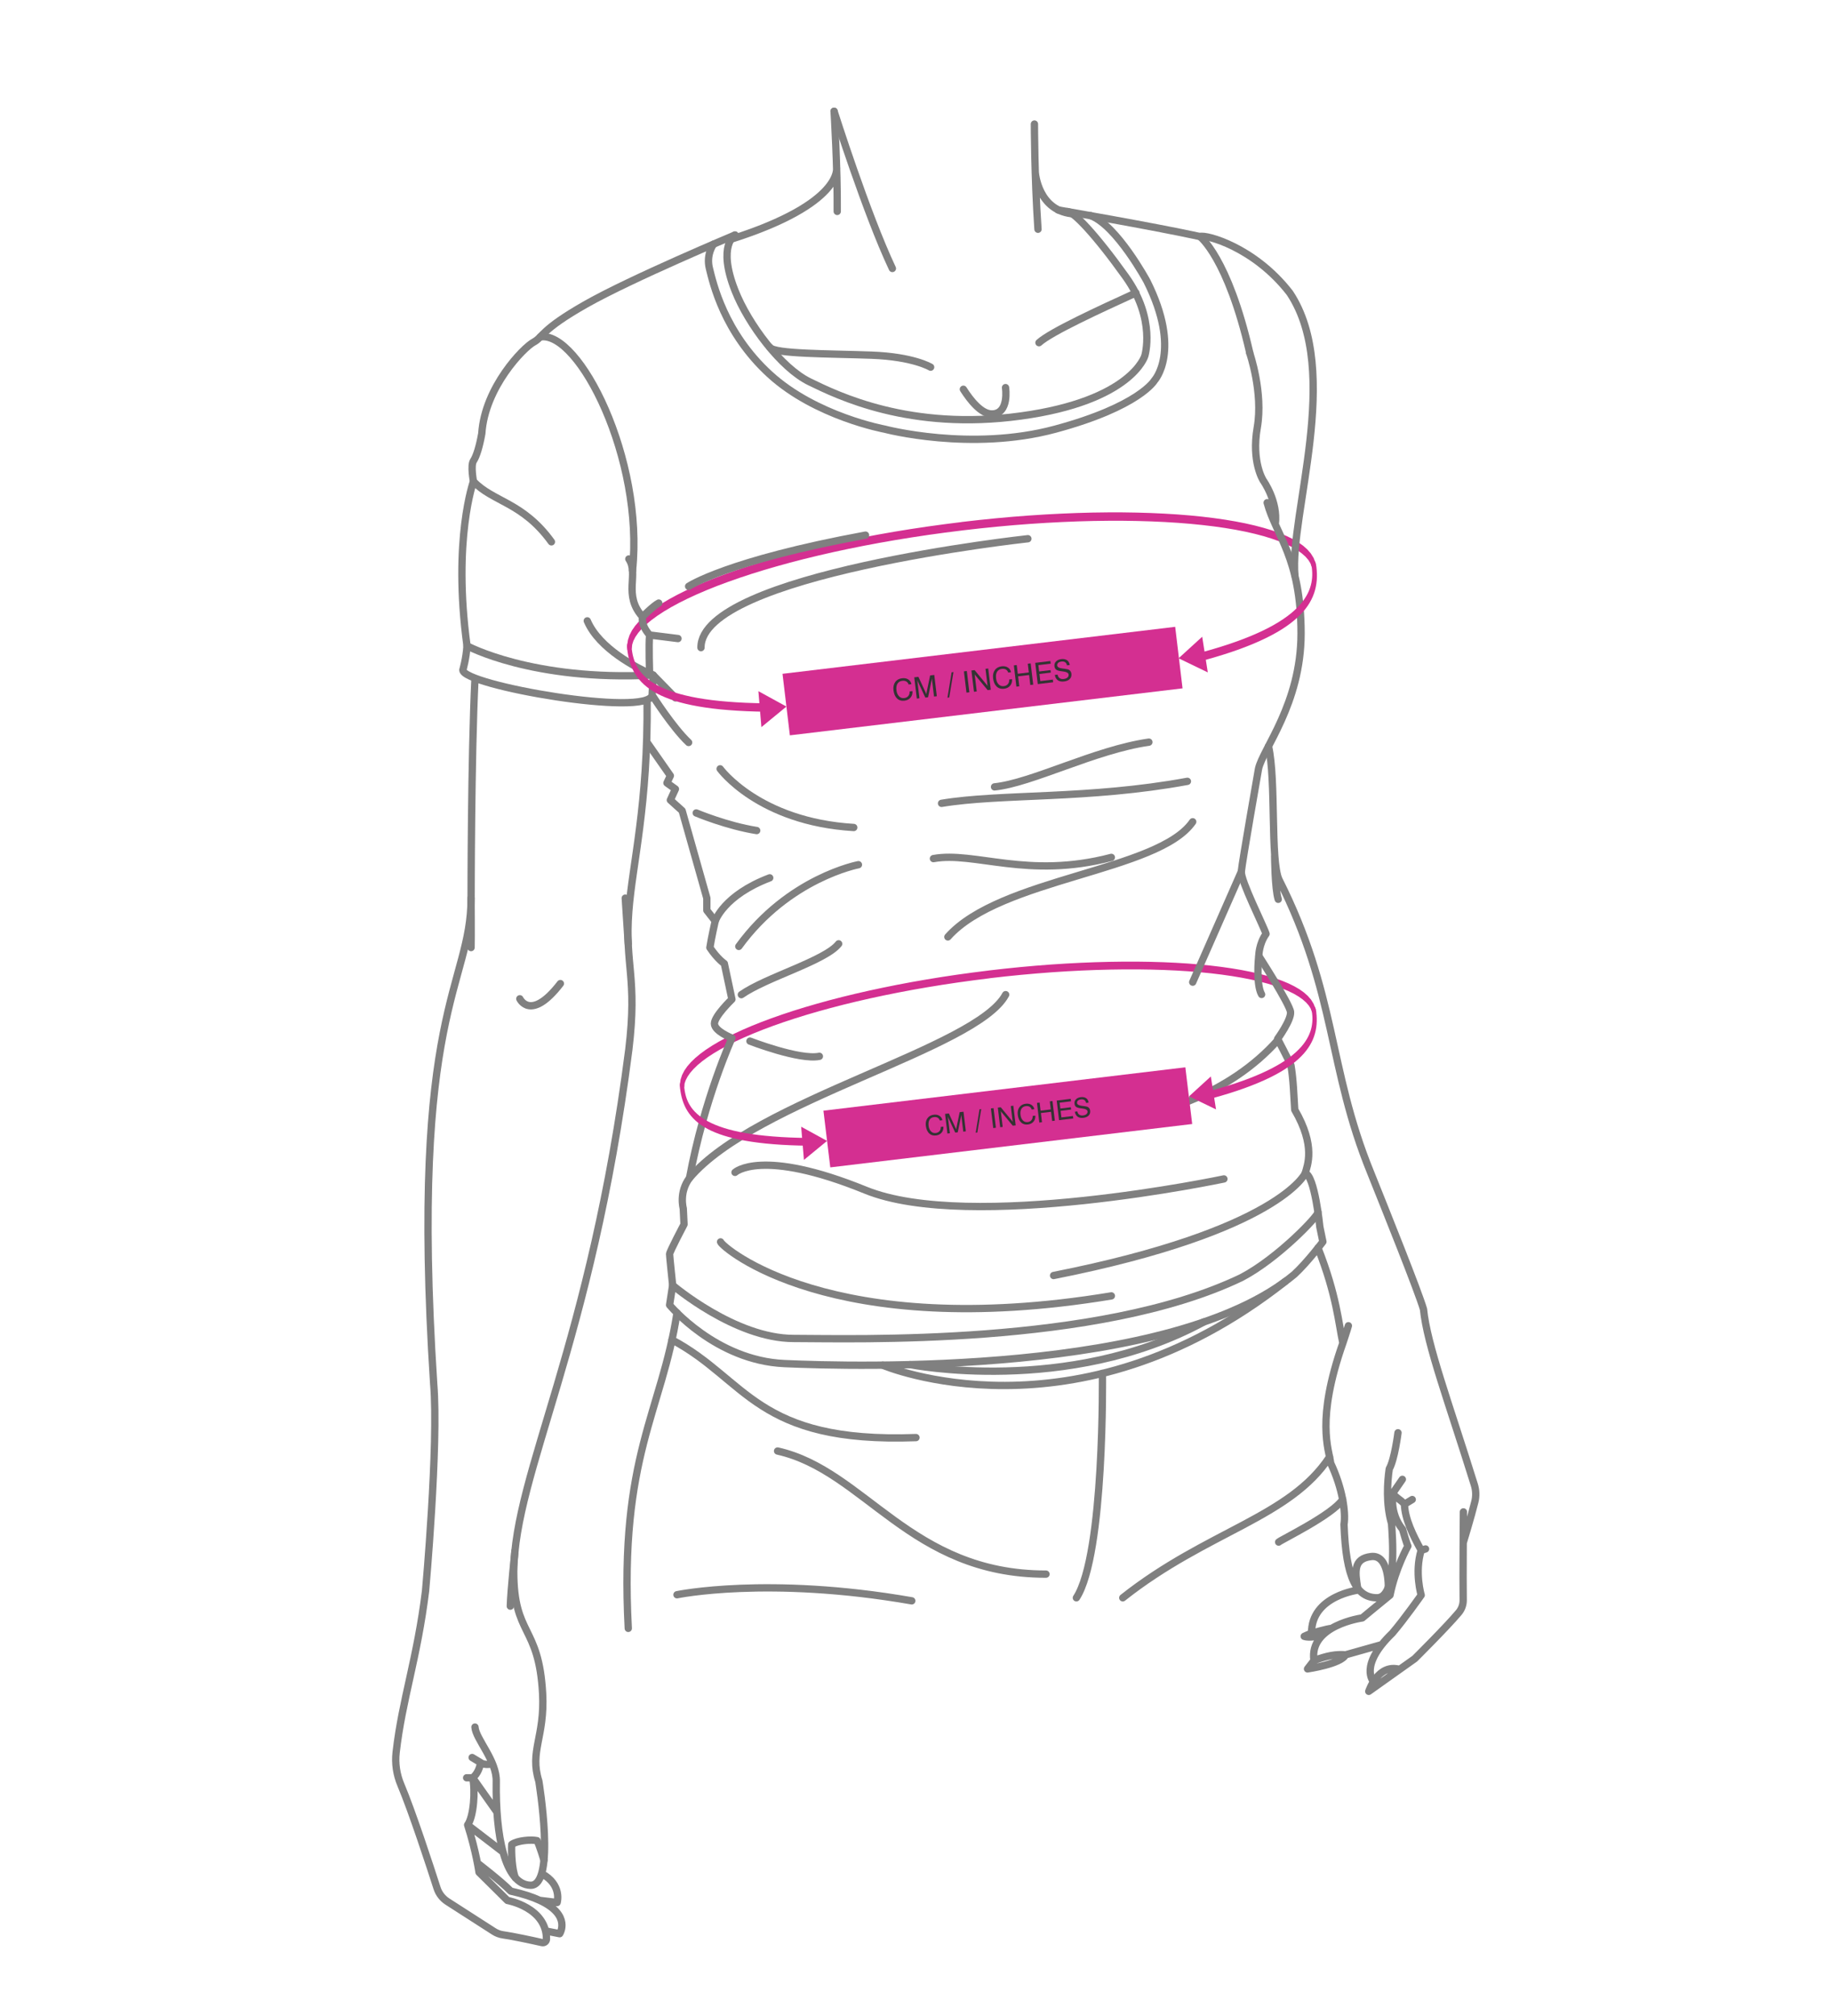 <?xml version="1.0" encoding="UTF-8"?>
<!-- Creator: CorelDRAW -->
<svg xmlns="http://www.w3.org/2000/svg" xmlns:xlink="http://www.w3.org/1999/xlink" xmlns:xodm="http://www.corel.com/coreldraw/odm/2003" xml:space="preserve" width="0.833in" height="0.917in" version="1.1" style="shape-rendering:geometricPrecision; text-rendering:geometricPrecision; image-rendering:optimizeQuality; fill-rule:evenodd; clip-rule:evenodd" viewBox="0 0 833.33 916.66">
 <defs>
  <style type="text/css">
   <![CDATA[
    .str0 {stroke:gray;stroke-width:3.33;stroke-linecap:round;stroke-linejoin:round;stroke-miterlimit:22.926}
    .fil1 {fill:none;fill-rule:nonzero}
    .fil2 {fill:#D42F91}
    .fil3 {fill:#333333;fill-rule:nonzero}
    .fil0 {fill:#D42F91;fill-rule:nonzero}
   ]]>
  </style>
 </defs>
 <g id="Layer_x0020_1">
  <g>
   <path class="fil0" d="M287.53 294.21c-0.04,1.03 -0.56,1.68 -1.14,1.45 -0.59,-0.22 -1.03,-1.25 -0.99,-2.28l2.13 0.83zm150.06 -57.03l0.46 3.82 0 0 -7.81 0.98 -7.71 1.06 -7.58 1.14 -7.46 1.21 -7.31 1.28 -7.17 1.35 -7.02 1.41 -6.85 1.47 -6.68 1.53 -6.5 1.58 -6.3 1.63 -6.1 1.68 -5.9 1.72 -5.68 1.76 -5.45 1.8 -5.21 1.83 -4.97 1.85 -4.72 1.89 -4.46 1.91 -4.18 1.93 -3.9 1.94 -3.61 1.96 -3.31 1.96 -3 1.97 -2.68 1.96 -2.35 1.95 -2.01 1.94 -1.65 1.91 -1.28 1.85 -0.91 1.76 -0.53 1.61 -0.2 1.39 -2.13 -0.83 0.34 -2.46 0.75 -2.28 1.11 -2.16 1.45 -2.09 1.79 -2.06 2.11 -2.04 2.44 -2.02 2.75 -2.02 3.06 -2 3.36 -1.99 3.66 -1.98 3.93 -1.96 4.22 -1.94 4.48 -1.92 4.75 -1.9 5 -1.87 5.24 -1.84 5.48 -1.8 5.7 -1.76 5.91 -1.73 6.13 -1.69 6.32 -1.63 6.51 -1.59 6.69 -1.53 6.87 -1.48 7.03 -1.41 7.19 -1.35 7.33 -1.29 7.47 -1.21 7.6 -1.14 7.72 -1.06 7.83 -0.99 0 0zm0 0c0.57,-0.07 1.15,0.73 1.27,1.78 0.13,1.05 -0.24,1.97 -0.81,2.04l-0.46 -3.82zm161.15 18.69l-1.87 1.31 -0.52 -1.3 -0.89 -1.43 -1.3 -1.5 -1.69 -1.5 -2.06 -1.47 -2.41 -1.41 -2.74 -1.34 -3.07 -1.28 -3.38 -1.2 -3.68 -1.13 -3.97 -1.05 -4.25 -0.97 -4.52 -0.89 -4.78 -0.8 -5.03 -0.72 -5.27 -0.63 -5.5 -0.55 -5.72 -0.46 -5.93 -0.37 -6.14 -0.28 -6.33 -0.19 -6.51 -0.1 -6.69 0 -6.85 0.09 -7 0.19 -7.15 0.29 -7.29 0.38 -7.41 0.48 -7.53 0.58 -7.64 0.69 -7.74 0.79 -7.83 0.89 -0.46 -3.82 7.84 -0.89 7.75 -0.79 7.65 -0.69 7.54 -0.58 7.43 -0.48 7.3 -0.38 7.16 -0.29 7.02 -0.19 6.87 -0.09 6.71 0 6.53 0.1 6.34 0.19 6.15 0.28 5.96 0.37 5.74 0.46 5.52 0.55 5.3 0.64 5.06 0.72 4.81 0.81 4.56 0.89 4.3 0.98 4.02 1.06 3.74 1.14 3.44 1.22 3.15 1.31 2.85 1.39 2.53 1.48 2.22 1.58 1.91 1.69 1.59 1.83 1.27 2.04 0.91 2.32zm0 0c0.28,0.99 0.09,2.09 -0.43,2.45 -0.52,0.36 -1.17,-0.15 -1.45,-1.14l1.87 -1.31z"></path>
  </g>
  <g>
   <path class="fil0" d="M311.43 493.92c-0.04,0.95 -0.51,1.55 -1.05,1.34 -0.54,-0.21 -0.95,-1.16 -0.92,-2.11l1.97 0.76zm138.51 -52.64l0.43 3.52 0 0 -7.22 0.91 -7.11 0.98 -7 1.05 -6.88 1.12 -6.75 1.18 -6.63 1.25 -6.47 1.3 -6.33 1.36 -6.16 1.41 -6 1.46 -5.82 1.51 -5.64 1.55 -5.44 1.59 -5.24 1.63 -5.04 1.66 -4.81 1.69 -4.59 1.72 -4.35 1.74 -4.11 1.76 -3.87 1.78 -3.6 1.8 -3.33 1.8 -3.06 1.81 -2.78 1.81 -2.47 1.81 -2.17 1.8 -1.85 1.79 -1.53 1.76 -1.19 1.72 -0.84 1.62 -0.5 1.48 -0.18 1.28 -1.97 -0.76 0.31 -2.28 0.69 -2.11 1.03 -1.99 1.34 -1.93 1.65 -1.9 1.95 -1.88 2.24 -1.87 2.54 -1.86 2.82 -1.85 3.1 -1.84 3.37 -1.83 3.64 -1.81 3.89 -1.8 4.14 -1.78 4.38 -1.75 4.61 -1.72 4.84 -1.7 5.05 -1.67 5.26 -1.63 5.46 -1.59 5.65 -1.56 5.83 -1.51 6.01 -1.46 6.18 -1.41 6.34 -1.36 6.49 -1.31 6.63 -1.25 6.77 -1.18 6.9 -1.13 7.01 -1.05 7.13 -0.98 7.22 -0.91 0 0zm0 0c0.53,-0.06 1.06,0.68 1.18,1.65 0.11,0.97 -0.22,1.81 -0.75,1.87l-0.43 -3.52zm148.76 17.24l-1.73 1.2 -0.48 -1.2 -0.83 -1.32 -1.2 -1.38 -1.56 -1.38 -1.9 -1.35 -2.22 -1.3 -2.54 -1.24 -2.83 -1.18 -3.12 -1.11 -3.39 -1.04 -3.67 -0.97 -3.92 -0.89 -4.17 -0.82 -4.41 -0.74 -4.65 -0.67 -4.87 -0.59 -5.07 -0.5 -5.28 -0.43 -5.48 -0.34 -5.67 -0.26 -5.84 -0.17 -6.01 -0.09 -6.17 -0 -6.32 0.09 -6.46 0.17 -6.6 0.26 -6.73 0.35 -6.84 0.44 -6.95 0.54 -7.06 0.63 -7.14 0.72 -7.22 0.82 -0.43 -3.52 7.24 -0.82 7.15 -0.73 7.06 -0.63 6.97 -0.54 6.85 -0.44 6.74 -0.35 6.61 -0.26 6.48 -0.17 6.34 -0.09 6.19 0 6.02 0.09 5.86 0.17 5.68 0.26 5.5 0.34 5.3 0.43 5.1 0.51 4.89 0.59 4.67 0.67 4.44 0.75 4.2 0.83 3.96 0.9 3.71 0.98 3.45 1.06 3.18 1.13 2.91 1.21 2.62 1.29 2.34 1.36 2.05 1.46 1.76 1.56 1.47 1.69 1.17 1.89 0.84 2.14zm0 0c0.26,0.91 0.08,1.93 -0.39,2.26 -0.48,0.33 -1.08,-0.14 -1.34,-1.06l1.73 -1.2z"></path>
  </g>
  <g id="_105553310394720">
   <path class="fil1 str0" d="M379.61 50.3c0,0 14.76,46.6 26.53,71.51"></path>
   <path class="fil1 str0" d="M381.04 95.85c0.17,-19.41 -1.42,-45.56 -1.42,-45.56m91.17 5.8c0,0 -0,23.98 1.62,47.87m16.95 -6.93c-17.11,-0.76 -18.19,-19.11 -18.19,-19.11m-90.42 -2.14c0,0 3.42,16.36 -48.03,32.72"></path>
   <path class="fil1 str0" d="M297.26 306.83c0,0 -0.59,-0.24 -1.61,-0.7 -5.42,-2.44 -22.94,-11.17 -28.37,-23.98"></path>
   <path class="fil1 str0" d="M334.51 106.58c0,0 -47.06,19.72 -67.82,31.49 -20.76,11.77 -19.38,14.88 -23.88,17.3 -4.5,2.42 -22.15,20.42 -23.53,41.52 -1.04,5.89 -2.42,10.38 -3.8,12.46 -1.39,2.07 0,9.34 0,9.34 0,0 -9.51,26.37 -2.94,74.82 -0.35,5.88 -1.89,11 -1.89,11 0,7.04 84.19,21.57 86.15,11.42l0.46 -9.11m-1.61 -0.7c0,0 -0.46,-13.14 0,-17.53 -1.85,-2.07 -3.69,-5.07 -3.23,-8.3 -9,-9.92 -1.5,-19.38 -6.23,-26.3m9.46 34.6l12.92 1.62m-16.15 -9.92c0,0 5.07,-5.07 7.38,-6.23m-2.54 32.76l10.15 10.38m-10.61 -1.27c0,0 9.46,14.88 16.61,21.57m-18.9 -19.46c0.49,48.14 -6.67,74.43 -8.33,96.28 -1.87,24.63 4,29.99 0,62.98 -17.3,134.96 -51.79,191.86 -52.37,237.38 0,29.65 11.42,24.11 13.15,55.6 1.04,19.72 -6.01,26.17 -1.73,39.8 0,0 7.96,47.76 -3.8,47.41 -11.77,-0.34 -15.92,-22.83 -15.57,-47.06 0.35,-9.7 -9.34,-19.38 -9.69,-24.92m7.98 16.69c0,0 -3.59,0.95 -5.44,-0.54 -0.23,1.96 -1.27,5.07 -3.57,6.92 1.27,5.88 0.46,17.64 -2.31,21.45 3.8,11.88 5.19,21.57 5.19,21.57l12.92 12.8c0,0 17.82,3.16 17.77,17.57 -0,1.05 -0.98,1.84 -2.01,1.61 -4.3,-0.97 -13.44,-2.94 -17.78,-3.54 -1.48,-0.21 -2.89,-0.74 -4.15,-1.55 -4.81,-3.08 -15.58,-10 -21.15,-13.59 -2.24,-1.44 -3.91,-3.61 -4.72,-6.14 -3.11,-9.67 -11.3,-34.78 -16.45,-46.97 -1.97,-4.67 -2.74,-9.74 -2.16,-14.77 2.76,-24.13 9.61,-42.67 13.4,-73.57 0,0 6,-66.44 3.69,-94.12 -11.07,-170.71 17.03,-180.87 17.03,-221 0,0 0,-63.67 1.77,-100.09m2.54 493.43l-3.83 -2.31m33.42 78.91l6.41 1.26c0,0 5.54,-8.39 -9.08,-15.17 -3.28,-1.53 -7.58,-2.97 -13.19,-4.21 -4.5,-4.62 -15.16,-12.76 -15.16,-12.76m28.34 16.97l7.93 0.98c0,0 2.42,-8.09 -7.04,-13.16m-17.54 -9.76l-16.14 -12.38m13.37 -5.78l-11.06 -15.67 -2.77 0"></path>
   <path class="fil1 str0" d="M247.58 846.07c0,0 -2,-6.7 -3.15,-8.88 -2.65,-0.58 -8.88,-0.12 -11.53,1.73 -0.23,3.57 0.13,11.53 1.68,15.17"></path>
   <path class="fil1 str0" d="M214.39 408.33c0,0 0.13,18.51 0,22.49m71.53 -1.71l-1.35 -20.78m9.97 -70.82l10.56 15.11 -1.56 3.29 3.86 2.77 -2.31 5.02 5.37 4.84 11.24 39.8 0 5.54 3.81 4.85c0,0 -1.73,7.6 -2.42,12.1 3.46,5.19 6.57,7.27 6.57,7.27l3.46 16.26c0,0 -7.96,7.61 -7.96,11.07 0,3.46 7.96,6.57 7.96,6.57 0,0 -12.65,27.69 -19.3,63.67 -4.93,6.57 -2.85,13.84 -2.85,13.84l0.35 7.26c0,0 -6.57,12.46 -6.57,13.5 0,1.04 1.39,14.19 1.39,14.19l-1.39 9c0,0 20.88,25.26 52.25,26.65 31.37,1.39 176.71,5.54 232.08,-40.6 6,-5.54 13,-14.85 13,-14.85l-1.39 -6.75c0,0 -2.33,-23.44 -6.66,-24.39 0.95,-3.55 4.93,-12.29 -4.76,-28.9 -0.43,-6.49 -0.61,-13.75 -1.73,-20.24 -1.13,-2.6 -6.06,-12.03 -6.06,-12.03 0,0 6.23,-8.56 5.88,-12.2 -0.35,-3.63 -14.45,-25.52 -14.45,-25.52 0,0 0,-5.37 3.29,-10.04 -1.04,-3.46 -11.59,-24.22 -11.24,-28.37 0.34,-4.15 7.82,-46.74 7.82,-46.74m-4.02 -189.26c0,0 6.23,17.99 3.46,33.91 -2.77,15.92 2.76,24.22 2.76,24.22 0,0 6.81,9.5 5.43,19.88m-3.69 -9.84c3.99,14.88 15.43,25.03 15.43,59.52 0,31.95 -17.47,52.66 -19.37,61.57"></path>
   <path class="fil1 str0" d="M313.41 266.45c0,0 17.3,-11.65 80.51,-23.3m73.89 1.63c0,0 -149.09,16.2 -148.78,49.56m109.49 70.85c26.99,-4.5 66.9,-1.72 111.89,-10.02m-87.78 2.53c16.96,-1.73 45.68,-16.84 70.25,-20.36"></path>
   <path class="fil1 str0" d="M485.78 95.91c2.81,-0.02 12.75,10.32 26.59,29.7 13.84,19.38 8.65,35.99 8.65,35.99 0,0 -5.88,20.42 -56.41,27.34 -50.52,6.92 -83.39,-9.34 -96.2,-15.57 -12.8,-6.23 -27.84,-26.09 -33.91,-41.53 -8.13,-20.67 0,-25.26 0,-25.26"></path>
   <path class="fil1 str0" d="M457.64 176.02c0,0 1.85,11.99 -6.23,11.99 -4.85,0 -9.79,-6.25 -12.96,-11.24m-14.9 -10.05c0,0 -7.85,-4.77 -26.87,-5.46 -19.02,-0.7 -44.33,-0.48 -46.31,-3.57m122.49 -2.11c5.46,-4.94 27.64,-15.13 44.13,-22.66m-192.24 -22.18c0,0 -3.5,4.6 -1.88,11.06 1.61,6.46 6.56,29.07 27.5,48.22 20.94,19.15 52.31,24.91 52.31,24.91 0,0 39.13,10.38 77.59,0 38.45,-10.38 45.14,-22.15 45.14,-22.15 0,0 12.52,-13.38 -3.43,-45.22 0,0 -13.67,-25.32 -25.61,-29.8m-283.83 195.74c0,0 29.7,16.19 84.72,13.31"></path>
   <path class="fil1 str0" d="M481.58 95.19c0,0 42.22,7.24 64.54,12.09 2.6,-1.04 24.72,4.74 40.89,25.65 23.88,35.89 -0.2,100.96 2.33,128.65m-12.01 77.67c3.49,15.22 0.82,51.72 4.72,60.55 26.41,52.37 22.26,85.59 41.64,133.11 7.21,17.99 21.74,54.15 24.17,62.46 1.68,16.44 11.5,42.5 23.14,79.9 0.78,2.5 0.87,5.16 0.24,7.7 -1.66,6.74 -5.21,18.38 -5.21,18.38m0 -13.76c0,0 -0.26,30.26 -0.1,40.07 0.04,2.09 -0.68,4.14 -2.03,5.75 -5.63,6.7 -20.01,20.97 -20.01,20.97l-20.94 14.88c0,0 4.15,-12.81 14.05,-9.99m-11.89 5.55c0,0 -6.84,-7.16 8.56,-22.04 5.36,-6.23 13.15,-17.3 13.15,-17.3 0,0 -3.11,-10.39 0,-20.42 -3.63,-6.57 -7.44,-14.19 -7.61,-20.94 -1.73,-2.25 -4.5,-3.11 -5.19,-5.19 -1.21,0.52 -2.43,0.69 -2.43,0.69m4.67 -28.03c0,0 -1.56,12.28 -3.98,16.43 -0.87,6.06 -1.56,15.92 1.04,24.92 0.35,5.02 2.77,33.74 -6.57,33.74 -9.17,0 -14.19,-8.48 -15.06,-33.39 0.87,-5.54 -0.69,-16.44 -6.06,-27.86 -0.87,-6.4 -6.75,-19.72 5.54,-54.67 -1.91,-8.65 -2.77,-21.63 -11.31,-43.26m-1.84 187.73c6.06,-2.25 10.04,-2.94 14.36,-2.6 -1.9,4.16 -17.3,6.41 -17.3,6.41 0,0 0,0 2.94,-3.81 -2.42,-16.09 21.98,-19.38 21.98,-19.38 0,0 7.09,-5.89 12.63,-10.38 2.42,-12.11 8.13,-22.32 8.13,-22.32 0,0 -0.52,-0.87 -2.43,-7.61 -6.23,-7.61 -4.32,-16.61 -4.32,-16.61l4.24 -6.14m-25.87 79.85l16.5 -4.65m-10.35 -24.87c0,0 -21.84,2.54 -21.61,19.72 -1.38,0.46 -3.34,1.39 -3.34,1.39 0,0 2.54,1.06 8.54,-0.68m-5.2 -0.71c0,0 7.19,-2.14 9.13,-2.23m33.14 -56.48l3.55 -2.16m4.07 23.1l1.99 -0.61m-37.63 -93.69c0,0 2.16,-6.49 2.51,-7.87m-33.56 -213.92c0,0 0.07,15.04 1.63,19.88"></path>
   <path class="fil1 str0" d="M236.58 454.12c0,0 4.94,10.6 18.46,-6.92"></path>
   <path class="fil1 str0" d="M234.37 705.41c0,0 -1.94,18.16 -2.11,25.08"></path>
   <path class="fil1 str0" d="M337.4 452.25c11.3,-7.93 38.24,-15.42 44.29,-23.14m-40.37 44.27c0,0 22.61,8.77 31.6,6.92m84.78 -28.06c-13.26,24.72 -113.88,47.89 -143.87,83.42m251.15 -139.45l-22.15 50.35m-217.31 -27.85c0,0 3.81,-11.66 24.8,-19.62m-33.45 -29.53c0,0 13.97,5.87 27.52,8.01m46.3 15.54c0,0 -31.78,5.98 -54.44,37.18m206.58 -56.72c-15.57,22.64 -87.55,25.52 -111.43,52.4m74.4 -36.19c-38,10 -62.26,-2.84 -80.97,0.55m148.1 44.3c-0.23,0.92 -1.28,13.13 1.26,17.52m-56.97 55.5c9,-1.38 42,-9.37 64.49,-34.89"></path>
   <path class="fil1 str0" d="M306.14 584.46c0,0 28.37,24.22 55.02,24.22 26.65,0 138.42,3.7 203.82,-27.69 16.61,-8.65 35.13,-28.17 34.88,-29.75"></path>
   <path class="fil1 str0" d="M327.94 564.74c0.69,2.42 50.18,45.68 177.87,24.57m88.24 -55.8c0,0 -11.77,26.18 -114.54,46.53m-144.99 -46.93c0,0 11.88,-11.28 59.41,8.09 47.52,19.38 163.1,-5.11 163.1,-5.11m-311.15 -383.14c17.7,-2.95 47.3,55.68 41.99,106.29m258.25 -151.97c0,0 12.72,9.53 22.67,52.94m-353.3 58.48c8.74,9.34 22.38,9.39 35.47,27.51"></path>
   <path class="fil1 str0" d="M414.22 620.58c0,0 71.43,14.27 133.65,-19.4m-146.1 19.68c0,0 87.43,37.31 183.22,-38.15m-276.87 14.32c-6.93,45.22 -26.3,65.06 -22.18,143.57"></path>
   <path class="fil1 str0" d="M501.74 624.59c0,0 1.07,82.26 -11.85,102.1m-184.06 -117.39c34.22,18.19 38.15,47.15 111.05,44.49m-62.98 6.11c39.8,8.92 60.33,56.04 122.15,56.02m34.95 10.77c38.47,-30.45 75.96,-36.4 94.11,-64.09m-23.17 38.74c1.21,-1.12 24.54,-12.37 29.14,-19.38m-302.97 43.34c0,0 41.29,-8.65 106.86,2.77m216.89 -6.2c0,0 0.43,-14.91 -7.8,-13.96 -8.22,0.95 -7.35,6.99 -6.14,14.44"></path>
   <path class="fil1 str0" d="M327.75 349.48c0,0 17.49,24.1 60.81,26.7"></path>
  </g>
  <rect class="fil2" transform="matrix(0.485 -5.80208E-002 0.058 0.485 356.138 306.25)" width="368.49" height="57.72"></rect>
  <path class="fil3" d="M414 314.27l1.28 -0.15c0.09,1.18 -0.2,2.17 -0.88,2.96 -0.65,0.79 -1.58,1.26 -2.76,1.4 -1.36,0.16 -2.48,-0.17 -3.37,-1 -0.88,-0.85 -1.42,-2.08 -1.62,-3.72 -0.18,-1.52 0.08,-2.77 0.78,-3.75 0.7,-1 1.75,-1.57 3.12,-1.74 1.09,-0.13 2.02,0.04 2.79,0.52 0.77,0.48 1.26,1.2 1.48,2.17l-1.29 0.15c-0.2,-0.62 -0.56,-1.08 -1.06,-1.37 -0.5,-0.28 -1.11,-0.39 -1.85,-0.3 -0.98,0.11 -1.69,0.56 -2.16,1.31 -0.46,0.75 -0.61,1.75 -0.46,3 0.14,1.18 0.54,2.09 1.19,2.75 0.65,0.64 1.43,0.9 2.36,0.79 0.79,-0.09 1.41,-0.41 1.86,-0.97 0.44,-0.55 0.63,-1.23 0.57,-2.05z"></path>
  <path id="_1" class="fil3" d="M417.48 309.13l0.99 8.25 -1.21 0.14 -1.16 -9.67 1.89 -0.22 3.28 7.11c0.09,0.21 0.17,0.37 0.21,0.47 0.05,0.12 0.09,0.22 0.12,0.3 0.02,-0.17 0.03,-0.31 0.06,-0.44 0.03,-0.14 0.04,-0.25 0.06,-0.38l1.6 -7.69 1.89 -0.23 1.16 9.67 -1.28 0.15 -0.99 -8.24c-0.01,0.15 -0.03,0.29 -0.05,0.44 -0.03,0.14 -0.05,0.29 -0.07,0.43l-1.6 7.7 -1.24 0.15 -3.32 -7.11c-0.06,-0.11 -0.11,-0.24 -0.17,-0.37 -0.04,-0.15 -0.1,-0.29 -0.15,-0.45z"></path>
  <polygon id="_2" class="fil3" points="439.86,314.81 438.7,305.14 440.02,304.98 441.18,314.66 "></polygon>
  <path id="_3" class="fil3" d="M443.28 314.41l-1.16 -9.67 1.44 -0.17 5.36 6.48c0.12,0.15 0.22,0.28 0.32,0.4 0.09,0.14 0.17,0.26 0.22,0.37l-0.94 -7.84 1.25 -0.15 1.16 9.67 -1.42 0.17 -5.47 -6.57c-0.08,-0.1 -0.16,-0.2 -0.24,-0.31 -0.07,-0.11 -0.14,-0.23 -0.2,-0.35l0.94 7.84 -1.25 0.15z"></path>
  <path id="_4" class="fil3" d="M459.33 308.84l1.28 -0.15c0.09,1.18 -0.2,2.17 -0.87,2.96 -0.65,0.79 -1.58,1.26 -2.77,1.4 -1.35,0.16 -2.47,-0.17 -3.37,-1 -0.88,-0.85 -1.42,-2.08 -1.62,-3.72 -0.19,-1.52 0.08,-2.76 0.78,-3.75 0.7,-1 1.75,-1.57 3.12,-1.74 1.09,-0.13 2.02,0.04 2.79,0.52 0.77,0.48 1.26,1.2 1.48,2.17l-1.29 0.15c-0.2,-0.62 -0.55,-1.08 -1.05,-1.37 -0.5,-0.28 -1.11,-0.39 -1.85,-0.3 -0.98,0.12 -1.7,0.56 -2.17,1.31 -0.46,0.75 -0.61,1.75 -0.46,3 0.14,1.19 0.54,2.09 1.19,2.75 0.65,0.64 1.43,0.9 2.36,0.79 0.79,-0.09 1.41,-0.41 1.86,-0.97 0.44,-0.54 0.63,-1.23 0.57,-2.05z"></path>
  <polygon id="_5" class="fil3" points="462.58,312.09 461.43,302.42 462.74,302.26 463.22,306.23 468.24,305.63 467.76,301.66 469.08,301.5 470.24,311.18 468.92,311.33 468.38,306.8 463.36,307.4 463.9,311.94 "></polygon>
  <polygon id="_6" class="fil3" points="472.31,310.93 471.15,301.26 478.05,300.43 478.19,301.63 472.6,302.3 472.94,305.19 478.11,304.57 478.24,305.7 473.08,306.32 473.47,309.56 479.17,308.88 479.32,310.09 "></polygon>
  <path id="_7" class="fil3" d="M480.07 306.76l1.27 -0.15c0.09,0.7 0.39,1.24 0.9,1.6 0.51,0.36 1.14,0.49 1.89,0.4 0.75,-0.09 1.32,-0.32 1.72,-0.69 0.39,-0.37 0.56,-0.81 0.49,-1.37 -0.09,-0.74 -0.97,-1.21 -2.64,-1.39 -0.1,-0.02 -0.17,-0.02 -0.22,-0.03 -1.35,-0.15 -2.27,-0.39 -2.74,-0.74 -0.46,-0.33 -0.74,-0.84 -0.83,-1.56 -0.1,-0.86 0.12,-1.59 0.69,-2.18 0.57,-0.6 1.37,-0.97 2.43,-1.09 1.07,-0.13 1.94,0.06 2.63,0.52 0.67,0.48 1.07,1.2 1.2,2.17l-1.25 0.15c-0.12,-0.64 -0.41,-1.11 -0.83,-1.42 -0.45,-0.29 -1,-0.4 -1.69,-0.31 -0.65,0.07 -1.14,0.28 -1.5,0.6 -0.35,0.33 -0.5,0.73 -0.44,1.2 0.09,0.75 0.95,1.21 2.59,1.39 0.24,0.03 0.43,0.04 0.55,0.06l0.15 0.02c1.07,0.12 1.8,0.3 2.17,0.56 0.28,0.19 0.52,0.43 0.69,0.72 0.17,0.29 0.28,0.63 0.33,1.02 0.11,0.93 -0.14,1.72 -0.73,2.35 -0.6,0.63 -1.48,1.01 -2.62,1.15 -1.17,0.14 -2.12,-0.04 -2.85,-0.56 -0.71,-0.51 -1.17,-1.32 -1.36,-2.43z"></path>
  <polygon id="_8" class="fil3" points="431.2,317.12 433.11,305.56 433.94,305.46 432.01,317.02 "></polygon>
  <g>
   <path class="fil0" d="M348.45 319.68c0.58,0 1.13,0.87 1.21,1.93 0.08,1.06 -0.32,1.91 -0.91,1.9l-0.31 -3.83zm-62.98 -24.28l2.09 -0.25 0 0 0.16 1.15 0.2 1.12 0.26 1.09 0.31 1.08 0.37 1.06 0.44 1.05 0.52 1.04 0.6 1.03 0.7 1.03 0.8 1.02 0.91 1.01 1.03 0.99 1.16 0.97 1.28 0.95 1.43 0.92 1.57 0.89 1.72 0.86 1.87 0.82 2.03 0.78 2.2 0.74 2.36 0.7 2.55 0.65 2.73 0.61 2.91 0.56 3.11 0.5 3.31 0.45 3.52 0.39 3.73 0.33 3.95 0.28 4.17 0.22 4.4 0.15 4.64 0.09 0.31 3.83 -4.66 -0.09 -4.42 -0.16 -4.2 -0.22 -3.96 -0.28 -3.76 -0.33 -3.54 -0.4 -3.34 -0.45 -3.14 -0.51 -2.95 -0.56 -2.77 -0.61 -2.59 -0.66 -2.42 -0.72 -2.24 -0.76 -2.09 -0.81 -1.94 -0.85 -1.8 -0.9 -1.65 -0.94 -1.52 -0.98 -1.39 -1.03 -1.27 -1.07 -1.16 -1.12 -1.05 -1.16 -0.94 -1.2 -0.85 -1.25 -0.75 -1.29 -0.66 -1.33 -0.57 -1.36 -0.48 -1.39 -0.4 -1.4 -0.33 -1.42 -0.26 -1.43 -0.2 -1.42 0 0zm0 0c-0.13,-1.05 0.24,-1.97 0.81,-2.04 0.57,-0.07 1.15,0.73 1.27,1.78l-2.09 0.25zm-0.07 -2.03l2.13 0.83 -0.01 0.12 0 0.12 0 0.19 -0 0.11 0 0.08 0.01 0.11 0.01 0.11 0.01 0.1 -2.09 0.25 -0.03 -0.27 -0.02 -0.26 -0.02 -0.26 -0.01 -0.29 -0 -0.26 0 -0.19 0 -0.25 0.01 -0.25zm0 0c0.04,-1.03 0.56,-1.68 1.14,-1.45 0.59,0.23 1.03,1.26 0.99,2.28l-2.13 -0.83zm311.47 -36.2c-0.28,-0.99 -0.1,-2.09 0.41,-2.46 0.51,-0.37 1.17,0.14 1.45,1.13l-1.87 1.33zm2.28 0.66l-2.09 0.25 0 0 -0.01 -0.08 -0.02 -0.11 -0.02 -0.15 -0.01 -0.07 -0.03 -0.11 -0.04 -0.15 -0.03 -0.11 -0.04 -0.14 1.87 -1.33 0.06 0.22 0.07 0.26 0.05 0.21 0.06 0.25 0.06 0.29 0.04 0.22 0.04 0.26 0.04 0.29 0 0zm0 0c0.13,1.05 -0.24,1.97 -0.81,2.04 -0.57,0.07 -1.15,-0.73 -1.27,-1.78l2.09 -0.25zm-55.72 43.51l-0.61 -3.79 4.49 -1.18 4.24 -1.2 4.01 -1.21 3.78 -1.22 3.56 -1.24 3.35 -1.25 3.13 -1.25 2.93 -1.27 2.73 -1.27 2.54 -1.28 2.35 -1.29 2.17 -1.29 2 -1.3 1.83 -1.3 1.67 -1.3 1.5 -1.3 1.35 -1.3 1.2 -1.29 1.07 -1.29 0.93 -1.28 0.81 -1.27 0.69 -1.25 0.57 -1.23 0.46 -1.22 0.37 -1.19 0.28 -1.17 0.2 -1.16 0.13 -1.14 0.06 -1.14 -0 -1.13 -0.06 -1.14 -0.11 -1.13 2.09 -0.25 0.14 1.45 0.07 1.46 0 1.48 -0.07 1.49 -0.17 1.49 -0.26 1.48 -0.35 1.49 -0.45 1.46 -0.56 1.45 -0.67 1.44 -0.78 1.42 -0.9 1.41 -1.02 1.39 -1.15 1.38 -1.28 1.37 -1.43 1.36 -1.57 1.35 -1.72 1.35 -1.88 1.34 -2.04 1.33 -2.22 1.31 -2.39 1.31 -2.58 1.3 -2.76 1.29 -2.96 1.28 -3.17 1.27 -3.37 1.26 -3.59 1.24 -3.81 1.23 -4.04 1.22 -4.27 1.2 -4.5 1.19zm0 0c-0.56,0.14 -1.16,-0.59 -1.33,-1.63 -0.17,-1.04 0.16,-2.01 0.72,-2.15l0.61 3.79z"></path>
  </g>
  <path class="fil0" d="M346.53 330.52l-1.37 -16.37 12.76 7 -11.4 9.37zm-0.69 -8.19m5.7 -4.69m0.68 8.19"></path>
  <path class="fil0" d="M549.69 305.61l-2.54 -16.23 -10.75 9.81 13.29 6.42zm-1.27 -8.11m-6.65 -3.21m1.27 8.12"></path>
  <rect class="fil2" transform="matrix(0.447 -5.35586E-002 0.054 0.447 374.763 505.034)" width="368.49" height="57.72"></rect>
  <path class="fil3" d="M428.18 512.43l1.18 -0.14c0.08,1.09 -0.19,2 -0.81,2.73 -0.61,0.72 -1.46,1.16 -2.56,1.29 -1.26,0.15 -2.29,-0.15 -3.11,-0.93 -0.81,-0.78 -1.31,-1.92 -1.5,-3.43 -0.17,-1.4 0.07,-2.55 0.72,-3.46 0.64,-0.92 1.61,-1.45 2.88,-1.61 1,-0.12 1.87,0.04 2.57,0.48 0.71,0.45 1.17,1.11 1.37,2l-1.19 0.14c-0.19,-0.57 -0.51,-1 -0.97,-1.27 -0.46,-0.26 -1.03,-0.36 -1.71,-0.28 -0.91,0.11 -1.57,0.52 -2,1.21 -0.42,0.69 -0.56,1.62 -0.43,2.77 0.13,1.09 0.5,1.93 1.1,2.54 0.6,0.6 1.32,0.83 2.18,0.73 0.73,-0.09 1.3,-0.38 1.72,-0.89 0.41,-0.5 0.58,-1.14 0.53,-1.89z"></path>
  <path id="_1_0" class="fil3" d="M431.39 507.69l0.91 7.61 -1.11 0.13 -1.07 -8.93 1.73 -0.21 3.03 6.57c0.08,0.19 0.15,0.33 0.19,0.43 0.05,0.1 0.09,0.2 0.11,0.28 0.02,-0.15 0.02,-0.29 0.05,-0.41 0.02,-0.13 0.04,-0.23 0.06,-0.35l1.48 -7.1 1.74 -0.21 1.07 8.93 -1.18 0.14 -0.91 -7.61c-0.01,0.14 -0.03,0.27 -0.06,0.41 -0.02,0.13 -0.04,0.27 -0.06,0.39l-1.48 7.11 -1.14 0.14 -3.07 -6.56c-0.05,-0.1 -0.1,-0.22 -0.15,-0.35 -0.04,-0.13 -0.09,-0.26 -0.14,-0.41z"></path>
  <polygon id="_2_1" class="fil3" points="452.05,512.94 450.98,504.01 452.19,503.87 453.26,512.79 "></polygon>
  <path id="_3_2" class="fil3" d="M455.2 512.56l-1.07 -8.93 1.33 -0.16 4.94 5.98c0.12,0.13 0.21,0.25 0.3,0.37 0.08,0.13 0.15,0.23 0.2,0.34l-0.87 -7.24 1.16 -0.14 1.07 8.93 -1.32 0.16 -5.05 -6.07c-0.07,-0.09 -0.15,-0.19 -0.22,-0.29 -0.07,-0.1 -0.13,-0.21 -0.19,-0.33l0.87 7.24 -1.15 0.14z"></path>
  <path id="_4_3" class="fil3" d="M470.01 507.43l1.18 -0.14c0.08,1.09 -0.19,2 -0.81,2.73 -0.61,0.73 -1.46,1.16 -2.56,1.29 -1.25,0.15 -2.29,-0.15 -3.11,-0.93 -0.81,-0.78 -1.31,-1.92 -1.5,-3.43 -0.17,-1.41 0.07,-2.56 0.72,-3.46 0.64,-0.92 1.61,-1.45 2.88,-1.61 1,-0.12 1.87,0.04 2.57,0.48 0.71,0.45 1.17,1.11 1.37,2l-1.19 0.15c-0.18,-0.57 -0.51,-1 -0.97,-1.27 -0.46,-0.26 -1.03,-0.36 -1.71,-0.28 -0.91,0.11 -1.57,0.52 -2,1.21 -0.42,0.69 -0.56,1.62 -0.43,2.77 0.13,1.09 0.5,1.93 1.1,2.54 0.6,0.6 1.32,0.84 2.18,0.74 0.73,-0.09 1.3,-0.38 1.72,-0.9 0.41,-0.5 0.58,-1.14 0.53,-1.89z"></path>
  <polygon id="_5_4" class="fil3" points="473.02,510.43 471.95,501.5 473.16,501.35 473.6,505.02 478.23,504.46 477.79,500.8 479.01,500.65 480.08,509.58 478.86,509.73 478.36,505.55 473.73,506.1 474.23,510.28 "></polygon>
  <polygon id="_6_5" class="fil3" points="482,509.35 480.93,500.43 487.3,499.66 487.43,500.77 482.26,501.39 482.58,504.06 487.35,503.48 487.47,504.53 482.71,505.1 483.07,508.09 488.33,507.46 488.46,508.58 "></polygon>
  <path id="_7_6" class="fil3" d="M489.17 505.51l1.17 -0.14c0.09,0.64 0.36,1.14 0.83,1.47 0.47,0.34 1.05,0.45 1.74,0.37 0.7,-0.08 1.22,-0.3 1.59,-0.63 0.36,-0.34 0.52,-0.75 0.45,-1.26 -0.08,-0.68 -0.89,-1.11 -2.43,-1.28 -0.09,-0.01 -0.15,-0.02 -0.2,-0.02 -1.25,-0.14 -2.09,-0.37 -2.52,-0.68 -0.43,-0.3 -0.69,-0.77 -0.76,-1.43 -0.09,-0.8 0.11,-1.48 0.64,-2.02 0.52,-0.55 1.26,-0.89 2.23,-1.01 0.99,-0.12 1.8,0.05 2.43,0.48 0.62,0.44 0.99,1.1 1.11,2l-1.15 0.14c-0.11,-0.59 -0.37,-1.02 -0.77,-1.3 -0.41,-0.27 -0.93,-0.37 -1.56,-0.3 -0.59,0.07 -1.05,0.25 -1.38,0.56 -0.33,0.3 -0.46,0.67 -0.41,1.11 0.08,0.69 0.88,1.12 2.39,1.29 0.22,0.02 0.4,0.04 0.52,0.05l0.14 0.02c0.98,0.11 1.66,0.28 2,0.51 0.26,0.17 0.48,0.4 0.63,0.67 0.16,0.27 0.26,0.58 0.3,0.94 0.1,0.86 -0.12,1.59 -0.67,2.17 -0.56,0.58 -1.36,0.93 -2.42,1.06 -1.08,0.13 -1.96,-0.04 -2.63,-0.52 -0.66,-0.48 -1.08,-1.22 -1.25,-2.24z"></path>
  <polygon id="_8_7" class="fil3" points="444.06,515.07 445.81,504.39 446.58,504.3 444.8,514.98 "></polygon>
  <g>
   <path class="fil0" d="M367.67 517.43c0.54,0 1.04,0.8 1.12,1.78 0.07,0.97 -0.3,1.76 -0.83,1.75l-0.28 -3.53zm-58.14 -22.41l1.93 -0.24 0 0.01 0.15 1.06 0.19 1.04 0.23 1.01 0.28 1 0.34 0.97 0.41 0.97 0.47 0.96 0.56 0.95 0.64 0.95 0.74 0.94 0.84 0.93 0.95 0.91 1.06 0.9 1.19 0.87 1.31 0.85 1.44 0.83 1.58 0.79 1.73 0.76 1.87 0.72 2.03 0.69 2.18 0.65 2.35 0.6 2.52 0.56 2.69 0.51 2.87 0.46 3.06 0.42 3.25 0.36 3.44 0.31 3.65 0.26 3.85 0.2 4.06 0.14 4.28 0.08 0.28 3.53 -4.3 -0.08 -4.08 -0.14 -3.87 -0.2 -3.67 -0.26 -3.46 -0.31 -3.27 -0.37 -3.08 -0.42 -2.9 -0.47 -2.72 -0.52 -2.56 -0.57 -2.39 -0.61 -2.23 -0.66 -2.07 -0.7 -1.93 -0.75 -1.79 -0.78 -1.65 -0.83 -1.52 -0.87 -1.4 -0.91 -1.29 -0.94 -1.17 -0.99 -1.06 -1.03 -0.97 -1.07 -0.88 -1.11 -0.78 -1.15 -0.7 -1.19 -0.61 -1.23 -0.52 -1.25 -0.45 -1.29 -0.37 -1.3 -0.3 -1.31 -0.24 -1.31 -0.19 -1.31 0 0.01zm0 -0.01c-0.11,-0.97 0.22,-1.81 0.75,-1.87 0.53,-0.06 1.06,0.68 1.18,1.65l-1.93 0.23zm-0.06 -1.88l1.97 0.79 -0.01 0.11 0 0.1 0 0.17 -0 0.1 0 0.06 0.01 0.14 0 0.09 0.01 0.08 -1.93 0.24 -0.03 -0.26 -0.02 -0.25 -0.01 -0.21 -0.01 -0.28 -0 -0.24 0 -0.17 0 -0.24 0.01 -0.23zm0 0c0.04,-0.95 0.52,-1.54 1.06,-1.33 0.54,0.22 0.95,1.17 0.91,2.11l-1.97 -0.79zm287.51 -33.41c-0.26,-0.91 -0.08,-1.93 0.39,-2.26 0.48,-0.33 1.08,0.14 1.34,1.05l-1.73 1.21zm2.11 0.62l-1.93 0.23 0 0.01 -0.01 -0.08 -0.02 -0.13 -0.02 -0.1 -0.01 -0.06 -0.03 -0.13 -0.03 -0.14 -0.02 -0.09 -0.04 -0.13 1.73 -1.21 0.06 0.2 0.06 0.24 0.05 0.2 0.05 0.2 0.06 0.28 0.04 0.24 0.03 0.21 0.04 0.26 0 0.01zm0 -0.01c0.11,0.97 -0.22,1.81 -0.75,1.88 -0.53,0.07 -1.06,-0.67 -1.18,-1.64l1.93 -0.24zm-51.44 40.17l-0.56 -3.5 4.14 -1.09 3.92 -1.11 3.7 -1.11 3.49 -1.13 3.29 -1.14 3.09 -1.15 2.89 -1.16 2.7 -1.17 2.52 -1.17 2.35 -1.19 2.17 -1.19 2 -1.19 1.85 -1.2 1.69 -1.2 1.53 -1.2 1.39 -1.2 1.25 -1.2 1.11 -1.19 0.99 -1.19 0.86 -1.18 0.74 -1.17 0.63 -1.15 0.53 -1.14 0.43 -1.12 0.34 -1.1 0.26 -1.08 0.18 -1.07 0.12 -1.06 0.06 -1.05 0 -1.04 -0.06 -1.04 -0.11 -1.06 1.93 -0.23 0.13 1.33 0.07 1.36 0 1.37 -0.07 1.37 -0.15 1.37 -0.24 1.37 -0.33 1.37 -0.42 1.35 -0.51 1.34 -0.62 1.32 -0.72 1.31 -0.83 1.3 -0.94 1.29 -1.06 1.28 -1.19 1.26 -1.31 1.26 -1.45 1.25 -1.59 1.24 -1.74 1.23 -1.89 1.23 -2.05 1.22 -2.21 1.21 -2.38 1.2 -2.56 1.19 -2.74 1.18 -2.92 1.17 -3.11 1.16 -3.31 1.15 -3.52 1.14 -3.72 1.12 -3.94 1.11 -4.16 1.1zm0 0c-0.52,0.13 -1.07,-0.54 -1.22,-1.51 -0.15,-0.96 0.15,-1.86 0.67,-1.99l0.56 3.5z"></path>
  </g>
  <path class="fil0" d="M365.89 527.44l-1.26 -15.11 11.78 6.46 -10.52 8.65zm-0.63 -7.56m5.26 -4.33m0.63 7.56"></path>
  <path class="fil0" d="M553.43 504.44l-2.35 -14.98 -9.92 9.06 12.26 5.93zm-1.17 -7.49m-6.14 -2.96m1.18 7.49"></path>
 </g>
</svg>
